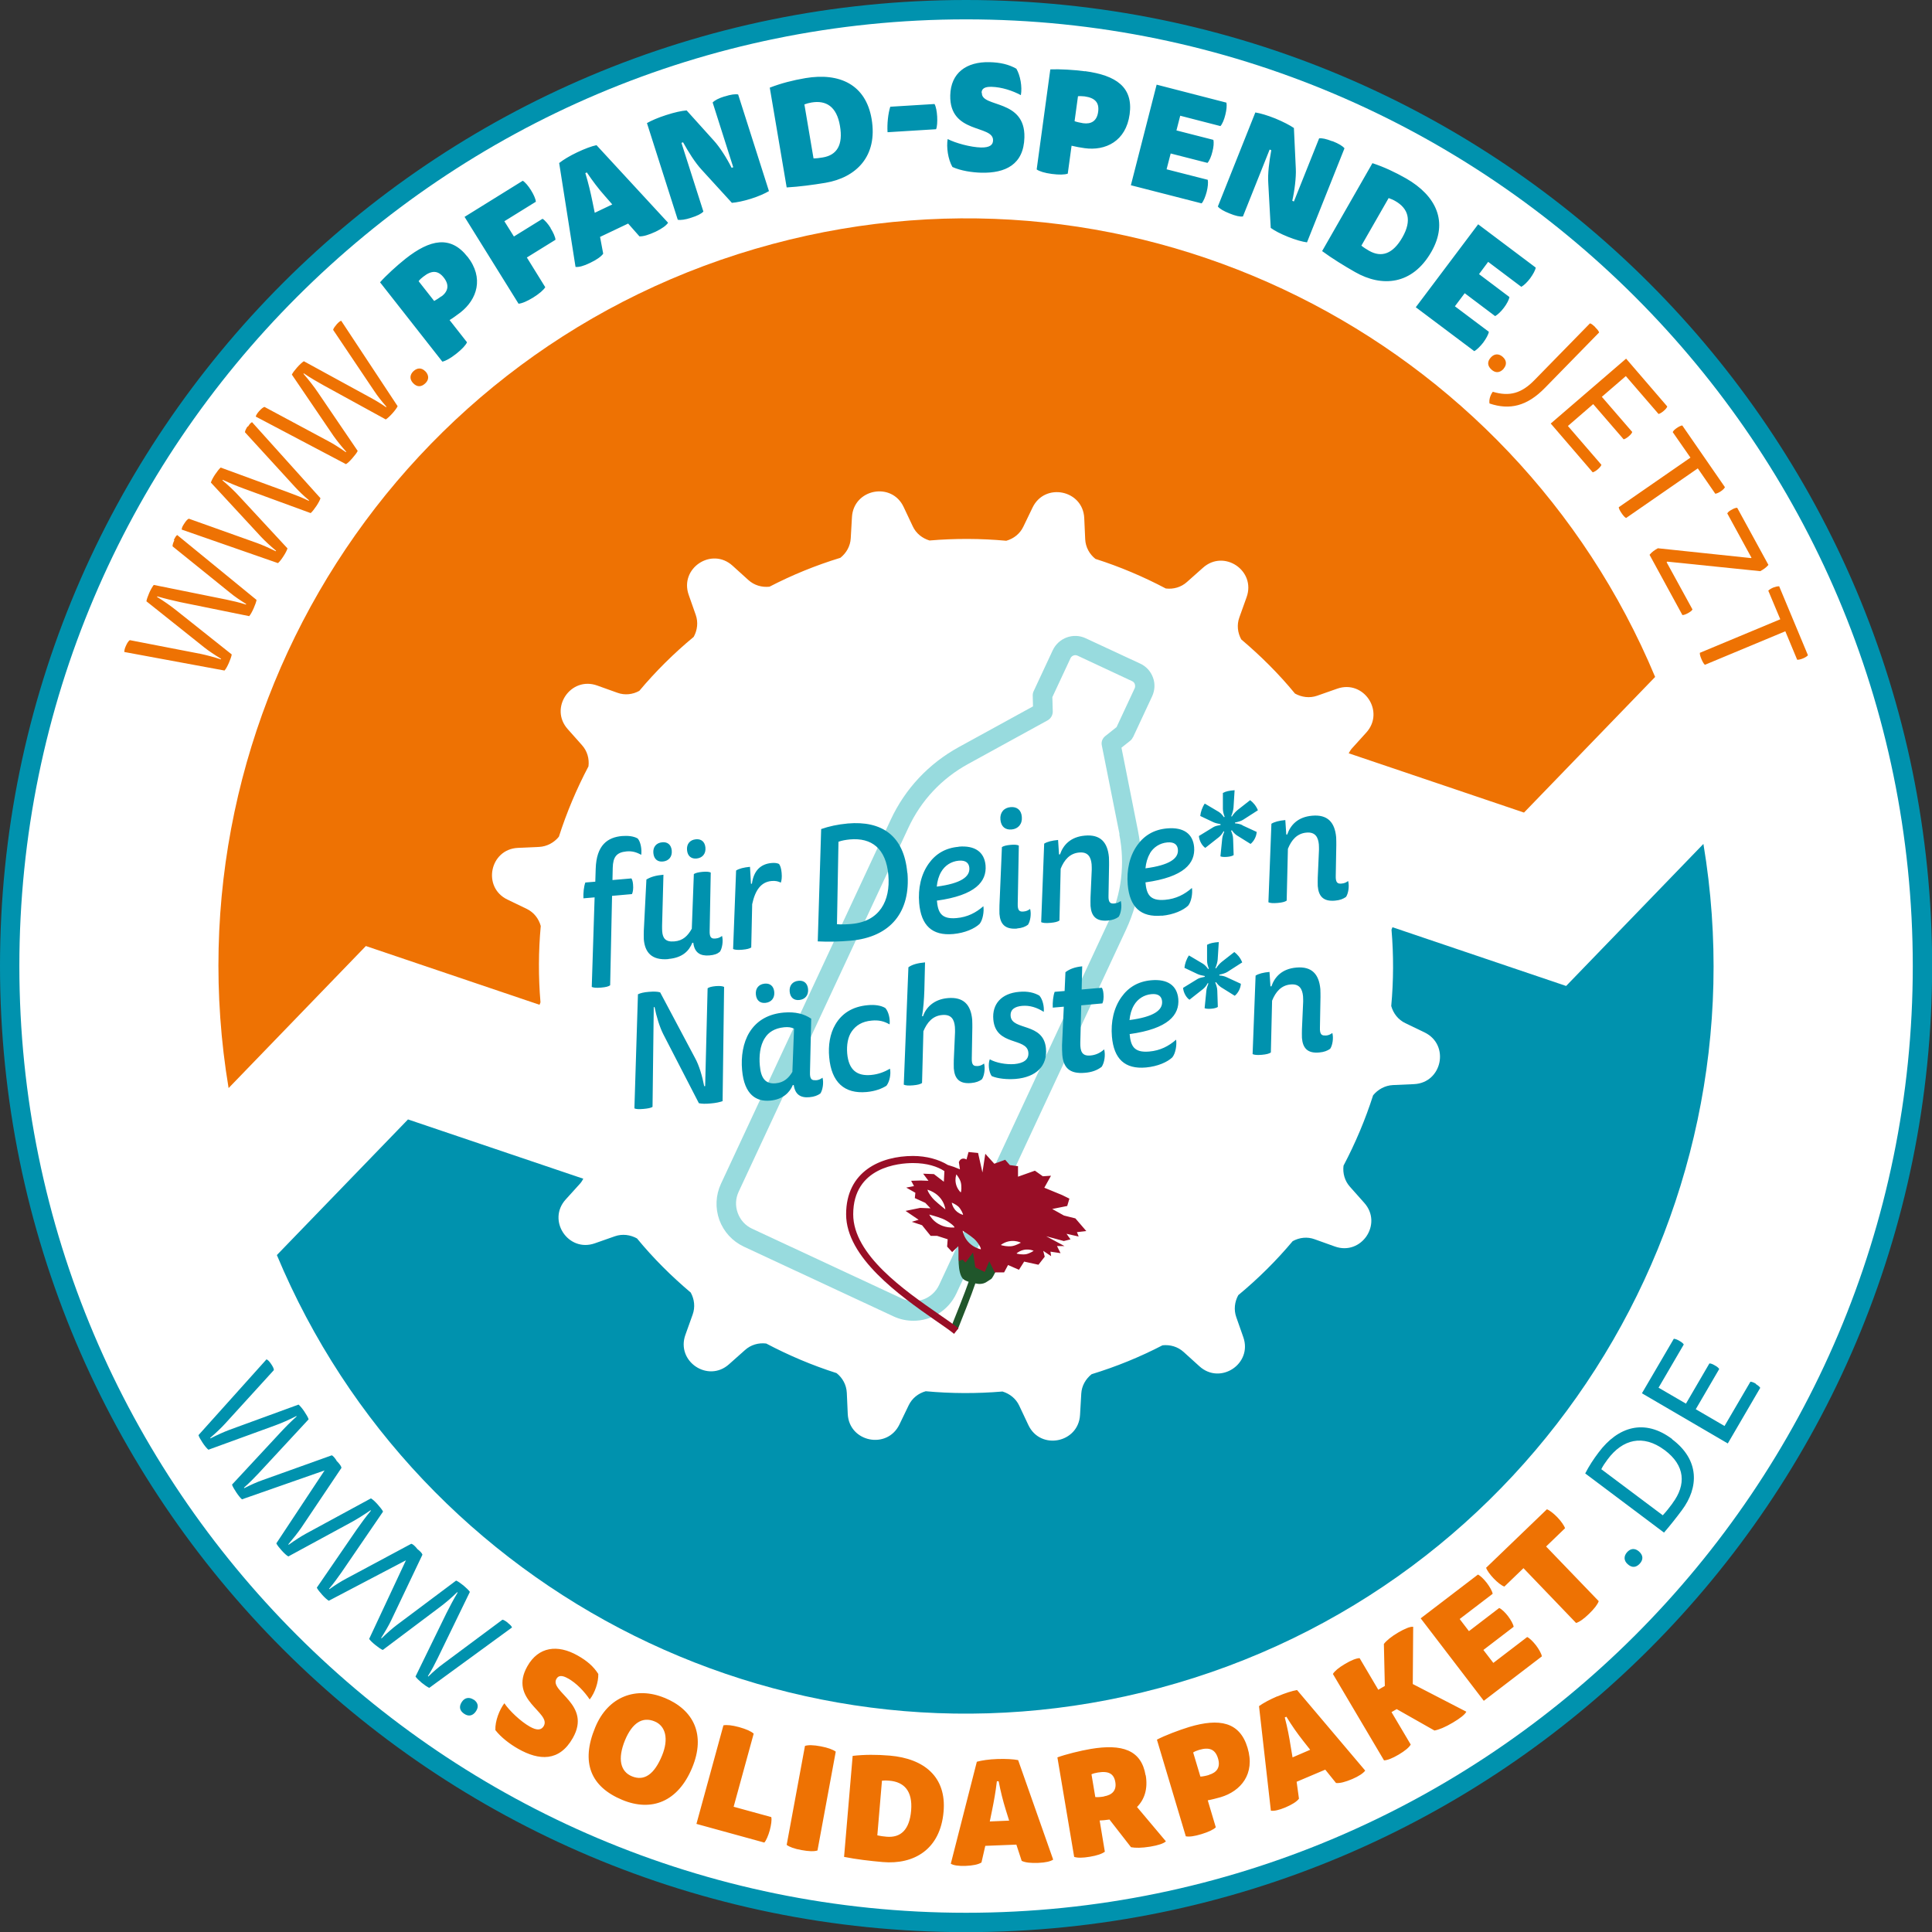 <?xml version="1.0" encoding="UTF-8"?><svg id="Ebene_1" xmlns="http://www.w3.org/2000/svg" viewBox="0 0 141.73 141.73"><rect x="0" y="0" width="141.73" height="141.73" fill="#333333" stroke="none"/><defs><style>.cls-1{fill:#0092ae;}.cls-2{fill:#fff;}.cls-3{fill:#ee7203;}.cls-4{fill:#98dbde;}.cls-5{fill:#980e26;}.cls-6{fill:#20562b;fill-rule:evenodd;}</style></defs><g><circle class="cls-2" cx="70.87" cy="70.87" r="70.16" transform="translate(-3.81 137.71) rotate(-86.83)"/><path class="cls-1" d="m70.87,1.42c38.29,0,69.45,31.15,69.45,69.45s-31.15,69.45-69.45,69.45S1.42,109.16,1.42,70.87,32.57,1.42,70.87,1.42M70.87,0C31.73,0,0,31.73,0,70.87s31.73,70.87,70.87,70.87,70.87-31.73,70.87-70.87S110,0,70.87,0h0Z"/></g><g><path class="cls-3" d="m56.67,17.9c-27.51,7.37-44.49,34.4-39.9,61.92l10.07-10.42,12.74,4.31c.02-.06.05-.12.07-.18-.16-1.88-.15-3.76.02-5.6-.15-.54-.51-1.01-1.04-1.26l-1.41-.68c-1.86-.9-1.29-3.69.77-3.79l1.56-.07c.58-.03,1.1-.32,1.45-.75.57-1.78,1.3-3.51,2.17-5.16.07-.56-.09-1.13-.48-1.56l-1.04-1.17c-1.38-1.54.21-3.9,2.16-3.2l1.48.53c.54.2,1.13.13,1.61-.14,1.2-1.43,2.53-2.75,3.99-3.96.27-.49.34-1.07.15-1.61l-.52-1.48c-.68-1.95,1.69-3.52,3.22-2.13l1.16,1.05c.43.39.99.55,1.55.49,1.64-.85,3.37-1.56,5.2-2.12.44-.35.73-.86.76-1.43l.09-1.56c.12-2.06,2.91-2.61,3.79-.74l.67,1.42c.24.52.7.88,1.23,1.04,1.89-.16,3.78-.15,5.63.02.54-.15,1-.51,1.25-1.03l.68-1.41c.9-1.86,3.69-1.29,3.79.77l.07,1.56c.03.58.31,1.09.75,1.44,1.79.57,3.51,1.3,5.16,2.17.56.07,1.13-.09,1.56-.48l1.17-1.04c1.54-1.38,3.9.21,3.2,2.16l-.53,1.48c-.2.55-.13,1.13.14,1.62,1.42,1.2,2.75,2.52,3.94,3.97.49.27,1.07.35,1.62.16l1.48-.52c1.95-.68,3.52,1.69,2.13,3.22l-1.05,1.16c-.1.11-.17.24-.24.36l12.86,4.35,9.62-9.95c-10.42-24.94-37.92-38.95-64.75-31.76Z"/><path class="cls-3" d="m12.79,39.63c-.09.19-.14.35-.13.45l4.2,3.39c.35.29.75.56,1.2.84l-.02.04c-.49-.16-.99-.27-1.46-.37l-5.3-1.07c-.09.11-.23.35-.33.58-.1.23-.19.48-.21.62l4.24,3.38c.31.25.78.56,1.24.84l-.02.04c-.51-.17-1.09-.32-1.47-.4l-5.21-1.01c-.1.07-.19.21-.28.41-.1.21-.12.35-.12.46l7.35,1.36c.1-.11.22-.33.32-.56.1-.23.19-.48.21-.62l-4.05-3.22c-.4-.32-.96-.72-1.43-1l.02-.04c.54.16,1.16.31,1.67.42l5.07,1.03c.1-.11.23-.35.33-.58.1-.23.19-.47.21-.61l-5.82-4.76c-.08.05-.15.16-.25.37Zm5.37-8.35c-.11.18-.19.33-.19.43l3.64,3.98c.31.34.65.67,1.06,1.01l-.02.04c-.46-.23-.93-.41-1.39-.58l-5.07-1.86c-.11.09-.28.31-.42.52-.14.21-.26.44-.3.58l3.68,3.98c.27.29.69.68,1.1,1.02l-.02.04c-.48-.24-1.02-.48-1.39-.61l-4.99-1.78c-.11.05-.22.18-.34.37-.13.19-.18.32-.18.43l7.06,2.46c.11-.09.27-.29.4-.5.14-.21.26-.44.3-.58l-3.51-3.79c-.34-.38-.84-.85-1.26-1.2l.02-.04c.51.24,1.1.48,1.59.66l4.86,1.78c.11-.09.28-.31.42-.52.14-.21.26-.43.3-.57l-5.02-5.58c-.09.04-.18.13-.3.33Zm6.53-7.47c-.14.16-.24.3-.25.39l3.01,4.48c.25.38.55.76.9,1.16l-.03.03c-.43-.3-.86-.55-1.29-.78l-4.74-2.59c-.12.07-.32.26-.49.45-.17.19-.33.4-.39.53l3.05,4.49c.23.33.58.77.94,1.17l-.03.03c-.44-.31-.94-.63-1.29-.81l-4.68-2.51c-.12.04-.24.15-.39.31-.15.17-.22.29-.25.4l6.62,3.49c.12-.07.31-.25.47-.44.17-.19.33-.4.39-.53l-2.91-4.28c-.28-.42-.71-.97-1.07-1.38l.03-.03c.46.32,1.02.64,1.47.89l4.54,2.49c.12-.07.32-.26.49-.45.17-.19.32-.39.38-.52l-4.14-6.27c-.1.03-.19.11-.35.28Zm6.52,3.44c-.27-.29-.59-.28-.87-.03-.28.26-.31.59-.04.88.29.31.6.3.89.03.28-.26.3-.58.02-.89Z"/><path class="cls-3" d="m110.3,27.05c.26-.3.22-.62-.06-.87-.28-.25-.62-.25-.88.05-.28.31-.24.62.06.89.29.26.61.24.89-.07Zm6.74-3.04c-.17-.16-.29-.26-.4-.29l-4.06,4.15c-.95.98-1.83,1.24-3.07.87-.19.25-.29.6-.24.86,1.48.5,2.76.2,4.08-1.16l3.96-4.05c-.03-.1-.12-.22-.29-.38Zm-.16,5.64l2.23,2.58c.11-.03.23-.1.37-.22s.22-.21.26-.32l-2.23-2.58,1.76-1.52,2.4,2.78c.11-.03.23-.1.37-.22.14-.12.23-.22.27-.33l-3.02-3.51-5.53,4.76,3.08,3.58c.11-.03.24-.11.37-.22.14-.12.22-.22.27-.33l-2.46-2.85,1.85-1.6Zm8.96,6.57c.12-.02.25-.08.4-.18.15-.1.25-.2.3-.3l-3.13-4.53c-.12.02-.24.08-.39.18-.15.1-.26.2-.31.31l1.3,1.87-5.26,3.64c.01.11.08.25.21.44.13.19.23.3.33.35l5.26-3.64,1.29,1.87Zm-3.54,4.98l6.83.7c.26-.14.45-.28.6-.46l-2.29-4.19c-.12,0-.25.05-.4.14-.16.08-.27.17-.33.27l1.78,3.26-.04.02-6.83-.72c-.25.14-.45.28-.61.48l2.41,4.42c.12,0,.26-.06.41-.14.16-.09.27-.17.33-.27l-1.9-3.47.04-.02Zm8.21,1.81c-.12,0-.25.03-.42.09-.16.07-.29.15-.37.23l.88,2.1-5.9,2.46c-.01.11.03.26.12.47.09.21.17.34.25.41l5.9-2.46.87,2.09c.12,0,.26-.03.43-.1.16-.07.28-.14.36-.23l-2.12-5.08Z"/><path class="cls-3" d="m41.66,123.12c.64.36,1.21.97,1.6,1.55.39-.49.65-1.29.63-1.87-.35-.55-.82-.96-1.51-1.35-1.48-.84-2.88-.65-3.69.78-1.41,2.48,1.77,3.39,1.2,4.39-.17.29-.47.36-1.03.04-.67-.38-1.5-1.17-1.86-1.71-.36.47-.69,1.31-.66,1.97.42.54,1.07,1.03,1.67,1.37,1.53.87,3.02.96,4.01-.79,1.41-2.47-1.74-3.4-1.2-4.34.14-.25.4-.29.85-.03Zm7.08,1.43c-2.04-.84-4.13-.14-5.08,2.18-1.07,2.58-.32,4.35,1.99,5.31,2.15.89,4.09.14,5.13-2.37,1-2.42.11-4.24-2.03-5.12Zm-.17,4.23c-.57,1.39-1.31,1.9-2.21,1.53-.85-.35-1.07-1.28-.51-2.65.53-1.27,1.28-1.75,2.17-1.38.81.33,1.05,1.28.55,2.5Zm5.25,3.76l1.47-5.36c-.18-.17-.54-.33-1.07-.48-.52-.14-.91-.18-1.15-.13l-1.98,7.23,4.98,1.37c.14-.15.3-.54.4-.9.1-.38.16-.77.11-.97l-2.77-.76Zm5.23-4.45l-1.34,7.25c.2.15.57.29,1.09.38.54.1.93.11,1.17.03l1.34-7.25c-.2-.15-.57-.29-1.1-.39-.53-.1-.92-.11-1.16-.03Zm6.21.7c-.95-.08-1.83-.08-2.71.02l-.63,7.41c.89.18,1.94.3,2.85.38,2.25.19,4.21-.9,4.45-3.7.22-2.54-1.41-3.89-3.95-4.11Zm1.58,4.03c-.12,1.41-.76,2.01-1.8,1.92-.24-.02-.46-.05-.68-.1l.34-4.01c.17-.02.36-.02.54,0,1.08.09,1.72.75,1.6,2.19Zm6.33-3.78c-.61.02-1.15.1-1.51.2l-1.91,7.48c.19.12.56.18,1.09.16.51-.02.93-.1,1.16-.25l.28-1.22,2.28-.09.39,1.19c.26.13.67.17,1.21.15.54-.02.91-.11,1.1-.24l-2.57-7.3c-.35-.07-.9-.1-1.53-.08Zm-.56,4.58l.17-.83c.13-.64.26-1.34.35-2.12h.13c.15.77.31,1.41.52,2.09l.25.8-1.42.06Zm11.43-3.38c-.31-1.88-1.74-2.32-4.02-1.94-.77.13-1.85.4-2.45.62l1.23,7.3c.24.08.62.08,1.15-.01.54-.09.9-.22,1.1-.37l-.38-2.29c.16,0,.44-.03.72-.07l1.58,2.03c.32.06.78.06,1.4-.04.6-.1.99-.23,1.16-.39l-2.12-2.52c.54-.54.81-1.32.64-2.33Zm-3.05,1.55c-.24.04-.49.06-.64.04l-.28-1.67c.13-.06.3-.1.47-.13.79-.13,1.18.09,1.28.71.1.6-.23.94-.83,1.04Zm6.25-5.1c-.75.23-1.81.63-2.37.93l2.12,7.09c.24.05.63,0,1.15-.16.52-.16.88-.33,1.05-.5l-.59-1.98c.24-.04.71-.16.95-.23,1.47-.44,2.55-1.7,1.97-3.62-.57-1.91-2.07-2.19-4.28-1.53Zm1.45,3.52c-.19.06-.5.12-.63.12l-.53-1.77c.11-.08.29-.14.44-.19.75-.22,1.18-.04,1.38.62.2.65-.08,1.04-.66,1.21Zm5.01-5.77c-.56.24-1.04.5-1.34.72l.87,7.67c.22.04.59-.04,1.07-.24.47-.2.83-.42.99-.64l-.17-1.24,2.1-.89.79.98c.29.03.69-.08,1.19-.29.49-.21.81-.43.95-.62l-5-5.91c-.35.06-.87.22-1.45.47Zm2.42,3.92l-1.3.56-.14-.83c-.1-.64-.23-1.34-.43-2.1l.12-.05c.41.67.79,1.21,1.23,1.77l.52.66Zm7.54-9.02c-.22-.02-.59.13-1.09.42-.51.3-.87.6-1.05.84l.07,3.08-.48.28-1.37-2.32c-.25.01-.61.15-1.08.43-.46.27-.75.52-.88.73l3.75,6.34c.25-.01.61-.15,1.07-.42.47-.28.76-.52.89-.74l-1.41-2.38.38-.22,2.77,1.57c.33-.06.78-.24,1.35-.58.54-.32.88-.59.99-.8l-3.93-2.03.03-4.2Zm8.36.76l-2.47,1.89-.73-.95,2.22-1.7c-.03-.2-.21-.51-.42-.79-.21-.27-.46-.51-.64-.59l-2.22,1.7-.68-.89,2.42-1.85c-.03-.2-.22-.52-.43-.8-.22-.28-.47-.53-.65-.61l-4.2,3.21,4.63,6.05,4.26-3.26c-.03-.2-.22-.53-.43-.81-.22-.28-.47-.53-.65-.61Zm1.39-6.64l1.4-1.35c-.06-.19-.3-.53-.56-.8-.27-.28-.58-.52-.77-.59l-4.46,4.29c.06.19.29.51.56.79.26.27.58.53.78.59l1.4-1.35,3.86,4.02c.24-.07.56-.29.95-.67.39-.38.63-.69.71-.93l-3.87-4.02Z"/></g><path class="cls-4" d="m83.12,54.08l1.4-3c.2-.44.23-.93.06-1.38-.17-.46-.5-.82-.94-1.02l-4-1.86c-.9-.42-1.98-.03-2.41.88l-1.4,3c-.05.1-.07.21-.07.32l.02.8-5.45,2.99c-2.2,1.21-3.93,3.05-4.99,5.33l-12.45,26.7c-.39.84-.43,1.78-.12,2.65.32.87.95,1.56,1.79,1.96l10.99,5.12c.47.22.97.32,1.46.32,1.31,0,2.56-.74,3.15-2l12.45-26.7c1.06-2.28,1.36-4.78.87-7.25l-1.21-6.09.63-.5c.09-.07.16-.16.2-.25Zm-1.01,7.12c.43,2.17.17,4.37-.77,6.37l-12.45,26.7c-.48,1.02-1.7,1.47-2.72.99l-10.99-5.12c-.5-.23-.87-.64-1.06-1.16s-.16-1.07.07-1.56l12.45-26.7c.93-2,2.45-3.62,4.39-4.68l5.83-3.2c.23-.13.37-.38.37-.64l-.03-1.06,1.33-2.85c.09-.2.33-.28.52-.19l4,1.87c.09.04.17.12.2.22s.03.21-.01.3l-1.33,2.85-.83.66c-.21.17-.31.43-.25.69l1.3,6.52Z"/><g><path class="cls-1" d="m44.93,64.58l.02-.92c.02-.78.27-1.13,1-1.2.41-.04.73.05,1.09.25.05-.38-.03-.94-.26-1.2-.32-.18-.73-.21-1.14-.18-1.06.09-1.89.66-1.94,2.41l-.03.94-.73.06c-.11.29-.16.78-.14,1.16l.82-.07-.21,6.57c.13.06.33.08.68.05.35-.03.55-.08.67-.17l.14-6.56,1.46-.13c.07-.14.11-.39.08-.71-.02-.25-.08-.38-.12-.44l-1.4.12Zm6.17-1.6c.43-.04.69-.35.65-.8-.04-.44-.32-.65-.7-.61-.44.04-.69.35-.65.79.04.45.32.66.71.62Zm-2.47.22c.43-.04.69-.35.65-.8-.04-.44-.32-.65-.7-.61-.44.04-.69.35-.65.79.04.45.32.66.7.62Zm.4,7.15c1.05-.09,1.52-.6,1.76-1.19h.07c.09.74.52.98,1.17.93.37-.03.59-.11.78-.27.17-.24.26-.79.16-1.16-.16.11-.26.17-.5.19-.26.02-.43-.05-.41-.58l.08-4.26c-.11-.06-.32-.08-.62-.05-.31.03-.49.08-.62.16l-.15,4.01c-.3.53-.65.88-1.28.93-.66.06-.85-.25-.89-.72-.01-.12-.01-.28-.01-.42l.1-3.75c-.56.05-.91.15-1.25.35l-.19,3.75c0,.18-.01.41,0,.64.08.94.56,1.55,1.79,1.45Zm6.08-.83l.07-3.19c.22-1.03.65-1.63,1.42-1.7.29-.03.51.03.68.12.06-.17.09-.38.06-.72-.03-.32-.09-.51-.19-.65-.14-.07-.32-.09-.55-.07-.79.07-1.31.55-1.44,1.52h-.07s-.07-1.24-.07-1.24c-.45.04-.8.13-1.02.27l-.22,5.76c.13.06.33.08.68.05.33-.03.53-.08.66-.17Zm11.45-5.48c-.24-2.76-1.89-3.84-4.36-3.63-.76.07-1.39.21-1.96.41l-.25,8.24c.76.04,1.59.02,2.39-.05,3-.26,4.43-2.16,4.19-4.98Zm-4.09,3.74c-.33.03-.74.05-1.07.02l.11-6.05c.24-.09.54-.14.84-.17,1.58-.14,2.65.65,2.82,2.62.16,1.88-.64,3.4-2.7,3.58Zm7.86-5.66c-.97.08-1.69.52-2.19,1.22-.58.8-.8,1.84-.71,2.91.14,1.64.95,2.41,2.5,2.27.87-.08,1.57-.4,1.93-.74.24-.29.34-.91.28-1.3-.55.48-1.17.8-1.97.87-1.14.1-1.36-.43-1.44-1.28,2.83-.39,3.67-1.4,3.57-2.59-.09-.98-.78-1.47-1.97-1.37Zm-1.61,2.92c.04-.4.14-.77.33-1.09.27-.46.73-.76,1.28-.81.54-.05.75.19.78.52.06.66-.62,1.15-2.38,1.38Zm5.49-4.19c.49-.04.8-.41.75-.93-.04-.51-.37-.75-.82-.71-.5.04-.8.41-.75.92.05.53.37.76.82.72Zm.41,7.26c.36-.03.6-.13.79-.27.17-.24.26-.79.16-1.16-.16.11-.27.17-.5.19-.26.02-.43-.05-.41-.58l.08-4.26c-.11-.06-.32-.08-.62-.05-.31.03-.49.08-.62.16l-.18,4.28c0,.18-.01.42,0,.63.06.74.41,1.14,1.29,1.07Zm7.61-2.02c-.16.11-.26.17-.5.19-.26.02-.43-.05-.41-.58l.04-2.24c0-.12,0-.39-.01-.58-.1-1.1-.63-1.68-1.76-1.58-1.05.09-1.59.68-1.83,1.38h-.07s-.07-1.06-.07-1.06c-.45.04-.8.13-1.02.27l-.22,5.76c.13.06.33.08.68.05.33-.03.53-.08.66-.17l.09-3.8c.26-.65.67-1.13,1.36-1.19.66-.06.86.35.91.86.01.13.01.3.01.4l-.09,2.03c0,.18-.01.42,0,.63.06.74.4,1.15,1.27,1.07.36-.03.6-.13.79-.27.17-.24.26-.79.16-1.16Zm3,1.09c.87-.08,1.57-.4,1.93-.74.24-.29.34-.91.28-1.3-.55.48-1.17.8-1.97.87-1.14.1-1.36-.43-1.44-1.28,2.83-.39,3.67-1.4,3.57-2.59-.09-.98-.78-1.47-1.97-1.37-.97.08-1.69.52-2.19,1.22-.58.8-.8,1.84-.71,2.91.14,1.64.95,2.41,2.5,2.27Zm-.88-4.57c.27-.46.73-.76,1.28-.81.54-.05.75.19.78.52.06.66-.62,1.15-2.38,1.38.04-.4.14-.77.33-1.09Zm6.79-2.08c-.16-.08-.37-.12-.54-.13v-.06c.21-.04.45-.11.59-.2l1.09-.7c-.14-.34-.35-.57-.57-.74l-.92.72c-.17.14-.3.29-.42.48l-.05-.02c.09-.21.16-.47.17-.64l.08-1.27c-.39.03-.64.08-.86.2v1.16c0,.18.05.39.13.59l-.05.03c-.12-.17-.24-.3-.38-.39l-1.03-.61c-.19.28-.3.62-.33.91l.97.46c.13.06.34.11.52.14v.06c-.17.03-.41.08-.53.16l-1.06.65c.03.36.24.72.47.87l.99-.78c.14-.11.27-.28.35-.44l.05.03c-.06.14-.13.34-.15.52l-.13,1.29c.08.04.25.06.49.04.24-.02.39-.07.48-.13l-.04-1.2c0-.2-.09-.45-.15-.59l.06-.03c.1.15.22.27.36.37l1.01.63c.24-.19.43-.54.45-.88l-1.04-.48Zm7.76,4.1c-.16.11-.26.17-.5.19-.26.02-.43-.05-.41-.58l.04-2.24c0-.12,0-.39-.01-.58-.1-1.1-.63-1.68-1.76-1.58-1.05.09-1.59.68-1.83,1.38h-.07s-.07-1.06-.07-1.06c-.45.04-.8.13-1.02.27l-.22,5.76c.13.06.33.08.68.05.33-.03.53-.08.66-.17l.09-3.8c.26-.65.67-1.13,1.36-1.19.66-.06.86.35.91.86.01.13.01.3.01.4l-.09,2.03c0,.18-.01.42,0,.63.06.74.4,1.15,1.27,1.07.36-.03.6-.13.8-.27.17-.24.26-.79.16-1.16Zm-46.38,7.71c-.32.03-.5.08-.61.16l-.18,7.18h-.07c-.14-.72-.37-1.53-.68-2.08l-2.55-4.8c-.2-.06-.43-.07-.82-.04-.38.03-.62.09-.81.18l-.26,8.37c.11.06.35.07.67.04.32-.03.54-.07.66-.15l.09-7.32h.06c.13.67.37,1.46.64,1.99l2.61,5.06c.18.04.46.06.85.02.39-.03.69-.1.89-.17l.11-8.38c-.11-.06-.31-.08-.59-.06Zm6.11,1.02c.43-.04.69-.35.65-.8-.04-.44-.32-.65-.7-.61-.44.04-.69.35-.65.79.04.45.32.66.71.62Zm1.2,5.88c-.26.02-.43-.05-.41-.58l.09-3.93c-.52-.35-1.15-.52-2-.45-1.06.09-1.96.53-2.53,1.45-.47.76-.63,1.78-.54,2.77.16,1.83,1.06,2.33,2.06,2.24.91-.08,1.43-.58,1.66-1.14h.07c.1.71.52.95,1.15.89.36-.03.6-.13.8-.27.17-.24.26-.79.16-1.16-.16.11-.26.17-.5.19Zm-1.7-.61c-.27.45-.62.79-1.23.84-.72.06-1.08-.33-1.16-1.31-.06-.65,0-1.45.37-2.01.26-.42.71-.72,1.41-.79.29-.03.53,0,.73.1l-.12,3.15Zm-2.68-5.68c.04.45.32.66.7.62.43-.04.69-.35.65-.8-.04-.44-.32-.65-.7-.61-.44.04-.69.35-.65.79Zm8.45,5.91c-1.02.09-1.64-.35-1.75-1.58-.05-.62.05-1.21.33-1.61.31-.45.77-.74,1.47-.8.53-.05.91.05,1.31.28.05-.39-.07-.93-.31-1.2-.31-.19-.77-.26-1.29-.21-1.15.1-1.92.63-2.38,1.42-.4.68-.53,1.54-.45,2.4.16,1.83,1.11,2.7,2.75,2.55.63-.06,1.1-.24,1.45-.46.24-.31.34-.87.26-1.25-.4.23-.84.41-1.39.46Zm7.8-.66c-.26.02-.43-.05-.41-.58l.04-2.24c0-.12,0-.39-.01-.58-.1-1.1-.64-1.68-1.79-1.58-1.04.09-1.61.71-1.82,1.33h-.07c.1-.56.15-1.27.17-1.9l.05-2.05c-.55.05-.95.16-1.22.36l-.34,8.61c.13.06.33.08.68.05.33-.03.53-.08.66-.17l.1-3.8c.27-.64.67-1.13,1.38-1.19.68-.06.88.34.93.86.01.13.01.3.01.4l-.09,2.03c0,.18-.01.42,0,.63.06.74.4,1.15,1.27,1.07.36-.03.6-.13.79-.27.17-.24.26-.79.16-1.16-.16.11-.26.17-.5.19Zm2.44-3.66c-.04-.49.31-.7.84-.75.56-.05,1.09.12,1.59.44.04-.39-.08-.92-.32-1.19-.36-.21-.84-.34-1.48-.28-1.31.11-2,.9-1.9,2.03.17,1.97,2.47,1.3,2.57,2.42.05.55-.39.79-1.02.85-.62.05-1.38-.1-1.81-.35-.13.32-.08.92.14,1.23.43.19,1.14.26,1.76.21,1.51-.13,2.34-.96,2.22-2.24-.17-1.92-2.5-1.29-2.59-2.37Zm5.87,2.89c-.63.06-.77-.29-.76-.93l.07-2.75,1.55-.14c.07-.14.11-.4.08-.71-.02-.25-.08-.38-.12-.44l-1.48.13.04-1.7c-.53.05-.91.19-1.23.43l-.06,1.38-.73.06c-.11.29-.16.78-.14,1.16l.81-.07-.13,2.82c0,.17,0,.51.02.72.08.92.52,1.41,1.66,1.31.51-.04.91-.19,1.23-.44.2-.3.29-.86.18-1.28-.3.28-.65.42-1,.45Zm6.43-4.15c-.09-.98-.78-1.47-1.97-1.37-.97.08-1.69.52-2.19,1.22-.58.8-.8,1.84-.71,2.91.14,1.64.95,2.41,2.5,2.27.87-.08,1.57-.4,1.93-.74.24-.29.34-.91.28-1.3-.55.48-1.17.8-1.97.87-1.14.1-1.36-.43-1.44-1.28,2.83-.39,3.67-1.4,3.57-2.59Zm-3.58,1.55c.04-.4.14-.77.33-1.09.27-.46.73-.76,1.28-.81.54-.05.75.19.78.52.06.66-.62,1.15-2.38,1.38Zm8.26-4.25c-.14-.34-.35-.57-.57-.74l-.92.72c-.17.14-.3.29-.42.48l-.05-.02c.09-.21.16-.47.17-.64l.08-1.27c-.39.03-.64.08-.86.2v1.16c0,.18.05.39.13.59l-.05.03c-.12-.17-.24-.3-.38-.39l-1.03-.61c-.19.28-.3.62-.33.91l.97.46c.13.06.34.11.52.14v.06c-.17.03-.41.08-.53.16l-1.06.65c.03.36.24.72.47.87l.99-.78c.14-.11.27-.28.35-.44l.05.03c-.06.14-.13.34-.15.52l-.13,1.29c.08.04.25.06.49.04.24-.02.39-.07.48-.13l-.04-1.2c0-.2-.09-.45-.15-.59l.06-.03c.1.15.22.27.36.37l1.01.63c.24-.19.43-.54.45-.88l-1.04-.48c-.16-.08-.37-.12-.54-.13v-.06c.21-.04.45-.11.59-.2l1.09-.7Zm6.12,5.38c-.26.02-.43-.05-.41-.58l.04-2.24c0-.12,0-.39-.01-.58-.1-1.1-.63-1.68-1.76-1.58-1.05.09-1.59.68-1.83,1.38h-.07s-.07-1.06-.07-1.06c-.45.04-.8.13-1.02.27l-.22,5.76c.13.06.33.08.68.05.33-.03.53-.08.66-.17l.09-3.8c.26-.65.67-1.13,1.36-1.19.66-.06.86.35.91.86.01.13.01.3.01.4l-.09,2.03c0,.18-.01.42,0,.63.06.74.4,1.15,1.27,1.07.36-.03.6-.13.8-.27.17-.24.26-.79.16-1.16-.16.11-.26.17-.5.19Z"/><path class="cls-1" d="m124.96,61.91l-10.07,10.42-12.74-4.31c-.02.06-.05.12-.07.18.16,1.88.15,3.76-.02,5.6.15.54.51,1.01,1.04,1.26l1.41.68c1.86.9,1.29,3.69-.77,3.79l-1.56.07c-.58.03-1.1.32-1.45.75-.57,1.78-1.3,3.51-2.17,5.16-.07.56.09,1.13.48,1.56l1.04,1.17c1.38,1.54-.21,3.9-2.16,3.2l-1.48-.53c-.54-.2-1.12-.13-1.61.14-1.2,1.43-2.53,2.75-3.99,3.96-.27.49-.34,1.07-.15,1.61l.52,1.48c.68,1.95-1.69,3.52-3.22,2.13l-1.16-1.05c-.43-.39-.99-.55-1.55-.49-1.64.85-3.37,1.56-5.2,2.12-.44.35-.73.86-.76,1.43l-.09,1.56c-.12,2.06-2.91,2.61-3.79.74l-.67-1.42c-.24-.52-.7-.88-1.23-1.04-1.89.16-3.78.15-5.63-.02-.54.15-1,.51-1.25,1.03l-.68,1.41c-.9,1.86-3.69,1.29-3.79-.77l-.07-1.56c-.03-.58-.31-1.09-.75-1.44-1.79-.57-3.51-1.3-5.16-2.17-.56-.07-1.13.09-1.56.48l-1.17,1.04c-1.54,1.38-3.9-.21-3.2-2.16l.53-1.48c.2-.55.13-1.13-.14-1.62-1.42-1.2-2.75-2.52-3.94-3.97-.49-.27-1.07-.35-1.62-.16l-1.48.52c-1.95.68-3.52-1.69-2.13-3.22l1.05-1.16c.1-.11.17-.23.24-.36l-12.86-4.35-9.62,9.95c10.42,24.94,37.92,38.95,64.75,31.76,27.51-7.37,44.49-34.4,39.9-61.92Z"/><path class="cls-1" d="m34.29,18.83c-1.23-1.57-2.73-1.28-4.54.15-.62.49-1.45,1.25-1.87,1.73l4.57,5.82c.24-.05.59-.24,1.01-.57.43-.34.7-.63.8-.85l-1.28-1.63c.21-.12.6-.41.8-.56,1.21-.95,1.75-2.52.51-4.1Zm-1.9,2.9c-.16.12-.42.29-.54.35l-1.14-1.45c.07-.11.22-.24.34-.33.62-.49,1.09-.47,1.51.07.42.54.31,1-.16,1.37Zm8-5.01c-.18-.29-.42-.57-.59-.67l-2.1,1.3-.7-1.12,2.31-1.43c-.01-.2-.17-.55-.36-.85-.19-.31-.43-.59-.6-.69l-4.27,2.65,3.96,6.37c.25-.02.61-.17,1.07-.45.46-.29.76-.55.89-.76l-1.35-2.18,2.1-1.3c-.01-.2-.17-.55-.36-.85Zm1.94-5.54c-.55.26-1.02.55-1.31.78l1.2,7.62c.23.03.59-.06,1.06-.29.46-.22.82-.46.97-.68l-.23-1.23,2.06-.98.83.94c.29.01.68-.11,1.18-.34.48-.23.79-.46.92-.66l-5.25-5.69c-.35.07-.86.26-1.43.53Zm2.58,3.82l-1.28.61-.17-.83c-.13-.64-.29-1.33-.52-2.08l.11-.05c.44.65.84,1.18,1.31,1.71l.55.63Zm8.25-7.93c-.45.14-.73.29-.88.45l1.51,4.75-.12.04c-.34-.69-.87-1.52-1.29-1.98l-2.01-2.23c-.38.03-.88.14-1.5.34-.59.19-1.08.4-1.41.59l2.26,7.09c.21.04.55,0,.99-.15.45-.14.74-.29.89-.45l-1.61-5.04.12-.04c.4.72.88,1.49,1.37,2.02l2.21,2.42c.36-.03.82-.12,1.4-.3.57-.18,1.01-.38,1.32-.56l-2.26-7.09c-.21-.04-.54,0-1,.15Zm5.93-1.34c-.94.16-1.79.38-2.62.7l1.24,7.32c.91-.05,1.95-.19,2.85-.34,2.22-.38,3.85-1.92,3.38-4.69-.43-2.51-2.34-3.41-4.85-2.99Zm1.27,5.82c-.24.04-.46.07-.68.07l-.67-3.96c.16-.06.34-.11.52-.14,1.07-.18,1.85.29,2.09,1.72.24,1.4-.23,2.14-1.26,2.31Zm8.2-3.92l-3.25.2c-.16.5-.24,1.27-.2,1.87l3.56-.22c.08-.18.1-.57.08-.93-.02-.37-.09-.74-.19-.91Zm3.45-.83c0-.28.21-.45.74-.43.73.02,1.53.28,2.14.61.11-.62-.04-1.44-.33-1.94-.57-.32-1.18-.46-1.97-.48-1.7-.04-2.84.79-2.88,2.43-.07,2.86,3.16,2.15,3.14,3.3,0,.34-.24.54-.88.53-.77-.02-1.87-.32-2.45-.62-.1.59.02,1.48.35,2.05.62.28,1.43.4,2.12.42,1.76.04,3.11-.59,3.16-2.59.07-2.84-3.14-2.17-3.12-3.25Zm7.59-1.57c-.78-.11-1.91-.17-2.55-.14l-1,7.34c.2.14.58.26,1.11.33.54.07.93.06,1.17-.02l.28-2.05c.23.06.71.15.96.18,1.52.21,3.03-.5,3.3-2.49.27-1.98-.98-2.85-3.27-3.16Zm-.14,3.81c-.2-.03-.51-.1-.63-.15l.25-1.83c.13-.02.32,0,.48.01.78.11,1.09.46,1,1.13-.09.68-.51.92-1.1.84Zm6.84.54l.28-1.09,2.95.76c.14-.15.28-.49.36-.83.09-.35.12-.69.08-.89l-5.12-1.32-1.89,7.38,5.19,1.33c.14-.15.28-.5.37-.84.09-.35.12-.69.08-.89l-3.02-.77.3-1.16,2.7.69c.14-.15.28-.48.36-.82.09-.33.12-.67.07-.87l-2.7-.69Zm11.43.78c-.44-.17-.75-.24-.96-.21l-1.85,4.63-.12-.05c.17-.74.29-1.72.26-2.35l-.14-2.99c-.31-.21-.77-.45-1.37-.7-.58-.23-1.08-.38-1.46-.44l-2.75,6.9c.14.17.43.34.86.51.44.18.76.25.98.22l1.96-4.91.12.05c-.15.81-.27,1.71-.22,2.43l.18,3.27c.29.21.71.43,1.28.66.56.22,1.01.35,1.38.4l2.75-6.9c-.14-.17-.42-.34-.87-.52Zm7.27,8.12c1.27-2.21.36-4.12-1.85-5.39-.83-.47-1.62-.84-2.47-1.12l-3.69,6.45c.73.54,1.63,1.09,2.42,1.54,1.96,1.12,4.19.96,5.59-1.48Zm-2.12-1.07c-.7,1.23-1.54,1.5-2.44.99-.21-.12-.4-.24-.57-.38l2-3.49c.16.06.34.13.49.22.94.54,1.24,1.4.52,2.66Zm5.56-.96l-4.58,6.09,4.29,3.22c.18-.09.45-.36.66-.63.21-.29.38-.59.41-.79l-2.49-1.87.72-.96,2.23,1.68c.18-.09.44-.34.65-.62.21-.28.37-.58.4-.78l-2.23-1.68.67-.9,2.43,1.83c.18-.09.45-.35.65-.62.21-.29.38-.59.41-.79l-4.23-3.18Z"/><path class="cls-1" d="m37.26,119.05c-.16-.13-.31-.22-.4-.23l-4.33,3.22c-.37.27-.73.58-1.11.95l-.03-.03c.28-.44.51-.89.72-1.32l2.36-4.86c-.08-.12-.28-.31-.47-.47-.2-.16-.41-.31-.54-.36l-4.34,3.25c-.32.24-.74.61-1.13.99l-.03-.03c.29-.46.59-.97.75-1.32l2.28-4.79c-.04-.12-.16-.24-.33-.38-.02-.02-.04-.02-.05-.04-.02-.03-.04-.05-.07-.09-.14-.16-.27-.27-.37-.29l-4.76,2.55c-.4.21-.81.47-1.24.78l-.03-.03c.34-.39.63-.81.91-1.2l3.05-4.46c-.06-.13-.23-.34-.4-.53-.17-.19-.36-.37-.49-.44l-4.77,2.59c-.35.19-.83.5-1.26.81l-.03-.03c.35-.41.72-.88.94-1.2l2.96-4.41c-.02-.12-.12-.26-.27-.42-.03-.03-.05-.05-.08-.08-.02-.03-.02-.05-.04-.08-.12-.17-.23-.3-.32-.34l-5.08,1.82c-.43.15-.87.35-1.34.59l-.02-.04c.39-.34.74-.7,1.07-1.05l3.67-3.96c-.04-.14-.18-.37-.32-.58s-.31-.41-.42-.5l-5.09,1.86c-.37.14-.89.37-1.37.62l-.02-.04c.41-.35.84-.76,1.1-1.05l3.57-3.92c0-.12-.08-.27-.21-.46-.13-.19-.23-.29-.33-.33l-4.99,5.56c.04.14.17.36.31.57.14.21.31.42.42.5l4.86-1.77c.48-.17,1.11-.45,1.59-.7l.02.03c-.42.37-.87.83-1.22,1.21l-3.52,3.79c.04.14.18.37.32.58s.3.41.41.5l6.06-2.12-3.54,5.35c.06.13.22.33.39.52.17.19.36.37.49.44l4.55-2.47c.45-.24,1.04-.61,1.48-.92l.03.03c-.36.43-.74.95-1.04,1.38l-2.93,4.27c.06.13.23.34.4.53.17.19.36.36.48.43l5.66-2.97-2.7,5.77c.08.12.26.29.46.45.2.16.41.31.54.36l4.14-3.11c.41-.3.94-.75,1.32-1.13l.03.03c-.29.48-.59,1.05-.82,1.51l-2.27,4.65c.08.12.28.31.47.47.2.16.4.3.54.36l6.07-4.43c-.03-.09-.12-.19-.3-.33Zm-2.51,5.64c-.31-.21-.65-.17-.87.16-.23.35-.16.65.17.87.32.22.64.16.87-.19.22-.33.14-.64-.17-.85Z"/><path class="cls-1" d="m119.36,113.87c-.25.28-.25.62.05.88.31.28.62.25.89-.05.26-.29.25-.61-.07-.89-.3-.26-.62-.22-.87.06Zm3.31-8.3c-2.03-1.53-3.98-.91-5.39.97-.38.5-.7.99-.99,1.55l5.78,4.34c.46-.53.9-1.09,1.31-1.64,1.25-1.67,1.31-3.69-.72-5.21Zm.02,4.72c-.21.29-.46.6-.71.87l-4.51-3.38c.12-.25.3-.5.47-.73,1.08-1.45,2.57-1.87,4.18-.67,1.5,1.12,1.6,2.53.57,3.9Zm6.12-8.78c-.15-.09-.28-.14-.4-.15l-1.9,3.25-2.11-1.23,1.72-2.95c-.06-.1-.17-.18-.33-.27-.15-.09-.27-.14-.39-.14l-1.72,2.95-2.01-1.17,1.85-3.17c-.06-.1-.17-.18-.33-.27-.15-.09-.28-.14-.4-.15l-2.34,4,6.3,3.68,2.38-4.08c-.06-.1-.18-.19-.33-.28Z"/></g><g><path class="cls-6" d="m73.47,92.4c-.1.23-.64,1.36-.75,1.42-.32.19-.44.36-.86.37-.05,0-.17-.01-.31-.04-.23.71-1.04,2.76-1.29,3.37l-.5-.14c.24-.59,1.07-2.66,1.3-3.35-.19-.06-.35-.14-.43-.23-.4-.47-.32-1.78-.26-2.2l3.11.79Z"/><path class="cls-5" d="m79,90.39l.69-.08-.8-.93-.84-.21-.86-.48,1.1-.22.16-.54-.53-.26-1.31-.54.49-.88-.6.04-.58-.41-1.24.44v-.77s-.6-.08-.6-.08l-.34-.39-.8.29-.66-.73-.21,1.37-.32-1.43-.7-.07-.15.55s-.28-.19-.49.06l-.07.13.08.53-.45-.18-.44-.14c-.64-.4-1.57-.66-2.55-.66-2.37,0-4.91,1.12-4.91,4.28s3.91,5.95,6.5,7.75c.57.39,1.06.73,1.42,1.02l.32-.41c-.38-.3-.87-.64-1.45-1.04-2.5-1.73-6.27-4.35-6.27-7.32,0-3.48,3.36-3.76,4.39-3.76s1.8.26,2.3.59l-.04.78-.73-.56-.79-.03.39.52-.59-.02-.68.02.21.39-.57.11.67.38-.04.39.77.35.38.4-.76-.03-1.07.22.96.65-.5.15.75.25.63.78h.47s.78.25.78.25l-.04.54.37.4.45-.43.04,1.09.28-.11.21.22.55-.74.17,1.1.69.33.33-.79.4.82h.69s.29-.54.29-.54l.8.35.38-.6,1.05.23.46-.59-.11-.43.58.39-.05-.33.74.11-.26-.52h.55s-1.34-.72-1.34-.72l1.29.35.49-.12-.29-.41.89.2-.11-.28Zm-8.53-3.7c.09.27.06.79,0,.78-.59-.62-.31-1.32-.31-1.32,0,0,.22.27.31.54Zm-2.41.59c1.21.4,1.29,1.44,1.29,1.44,0,0-.48-.38-.78-.66-.3-.28-.59-.77-.51-.79Zm1.95,2.77c-1.36.07-1.84-.95-1.84-.95,0,0,.55.14.96.3.41.16.96.59.88.65Zm-.2-1.83s.3.12.49.29c.19.17.39.6.34.61-.75-.23-.82-.9-.82-.9Zm2.13,3.43c-1.19-.33-1.32-1.37-1.32-1.37,0,0,.53.33.83.59.3.26.57.75.49.78Zm1.49-.33c.74-.53,1.46-.16,1.46-.16,0,0-.31.19-.62.25-.3.06-.86-.04-.84-.09Zm1.87.68c-.26.06-.74-.01-.72-.06.63-.49,1.25-.18,1.25-.18,0,0-.27.18-.53.24Z"/></g></svg>
